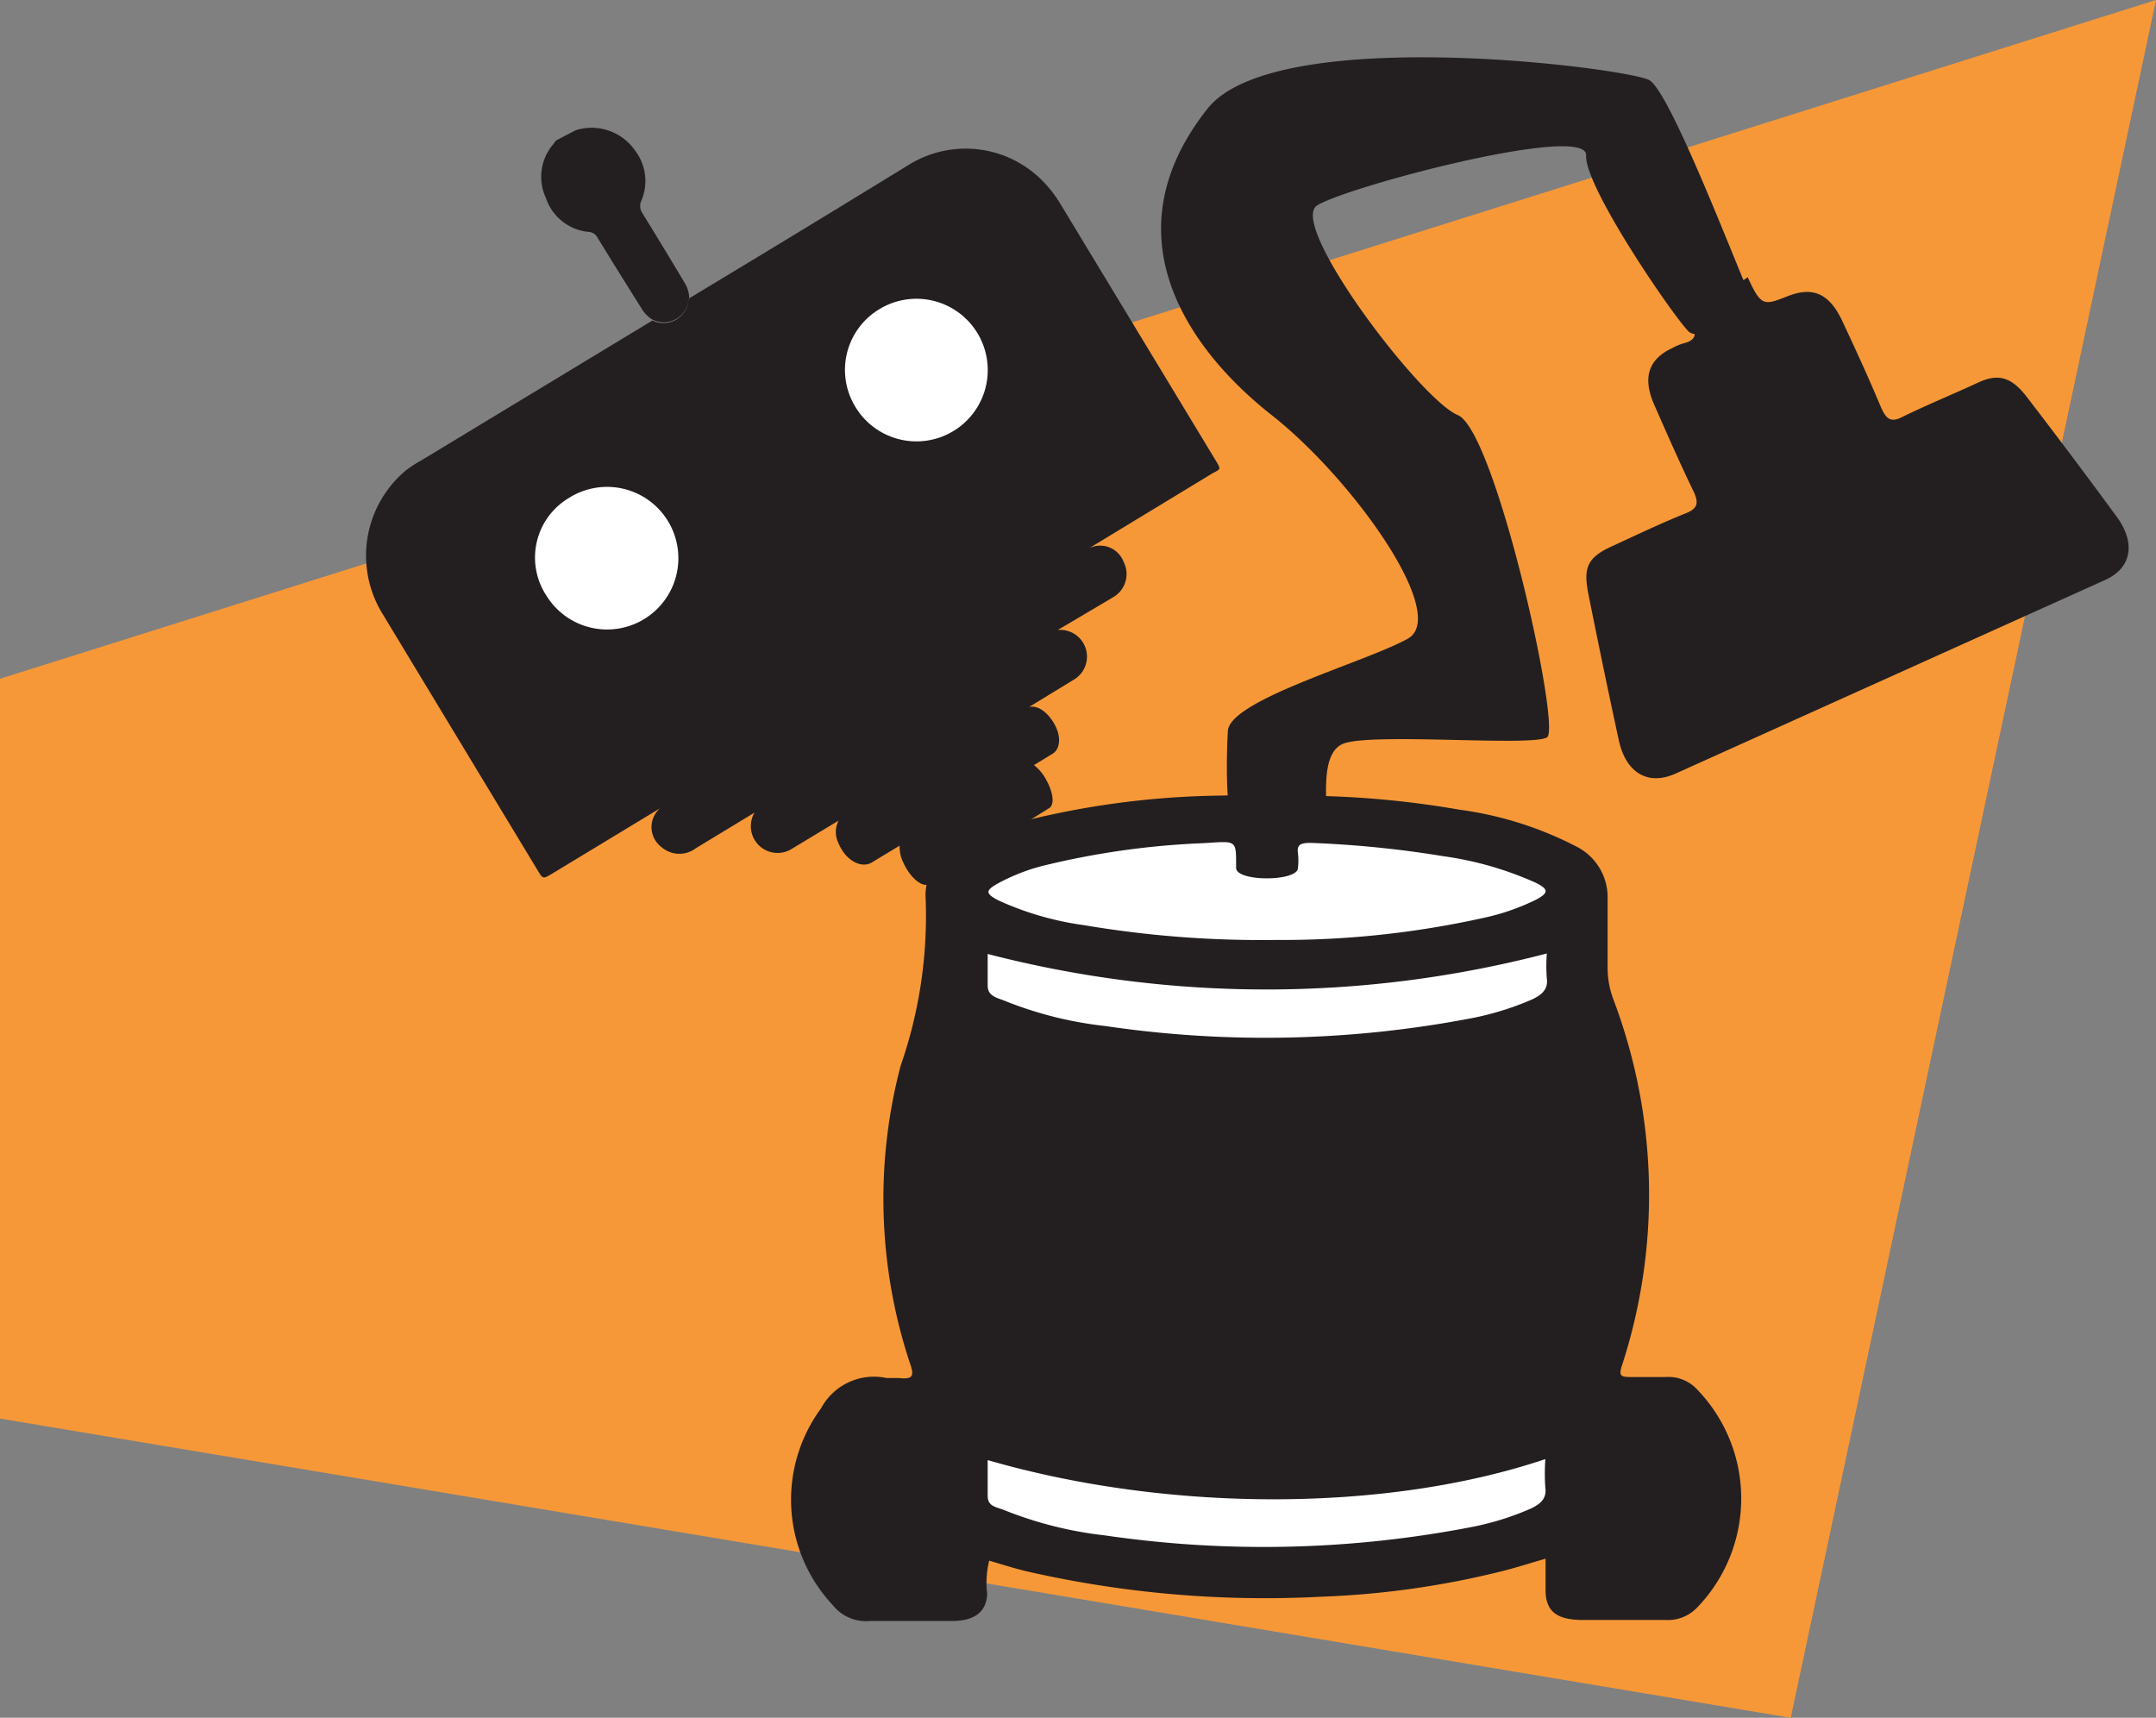 <svg id="LES_BADGES" xmlns="http://www.w3.org/2000/svg" width="86.18px" height="68.66px" viewBox="0 0 86.18 68.66"><rect x="0" y="0" width="86.18" height="68.66" fill="#808080" stroke="none"/><defs><style>.cls-1{fill:#f79838;}.cls-2{fill:#231f20;}.cls-3{fill:#fff;}</style></defs><title>MuDA</title><g id="MuDA"><polygon class="cls-1" points="71.58 68.66 0 56.7 0 27.13 86.18 0 71.58 68.66"/><path class="cls-2" d="M48.77,31.89A34,34,0,0,0,40.56,33a8.94,8.94,0,0,0-2.38,1A2.06,2.06,0,0,0,37,36a18.23,18.23,0,0,1-1,6.69,20.88,20.88,0,0,0,.41,12c.12.39.07.54-.47.48-.16,0-.33,0-.5,0a2.4,2.4,0,0,0-2.62,1.21,6.16,6.16,0,0,0,.47,7.87,1.7,1.7,0,0,0,1.49.63c1.09,0,2.19,0,3.29,0,.9,0,1.36-.38,1.39-1.08a3.72,3.72,0,0,1,.08-1.33c.52.15,1,.31,1.56.44a42.76,42.76,0,0,0,11.72,1A34.94,34.94,0,0,0,60,62.9c.57-.14,1.12-.32,1.78-.51,0,.44,0,.85,0,1.26,0,.84.44,1.19,1.49,1.19s2.19,0,3.29,0a1.62,1.62,0,0,0,1.31-.53,6.27,6.27,0,0,0,0-8.65,1.57,1.57,0,0,0-1.3-.53c-.43,0-.87,0-1.3,0s-.58,0-.45-.42a22.06,22.06,0,0,0-.32-14.65,3.57,3.57,0,0,1-.24-1.33c0-.91,0-1.81,0-2.72A2.27,2.27,0,0,0,63,33.92a14.28,14.28,0,0,0-4.68-1.47,37.69,37.69,0,0,0-5.71-.55C52,31.87,49.34,31.87,48.77,31.89ZM49.42,18" transform="translate(0 -0.09)"/><path class="cls-2" d="M84.6,20.73Q82.84,18.33,81.05,16c-.64-.85-1.17-1-2-.61s-2,.87-3,1.36c-.48.25-.66.09-.88-.42-.48-1.15-1-2.28-1.53-3.41s-1.2-1.37-2.16-1-1.07.46-1.62-.75l-.17.12c-1-2.43-3.05-7.62-3.77-8C65,2.8,51,1,48.27,4.43c-4.06,5.12-.67,9.71,2.56,12.25s7.13,8,5.44,8.94-7.12,2.44-7.19,3.69S49,32.8,49.34,33a22.47,22.47,0,0,0,3.56.06c.38,0-.37-2.81.81-3.25s7.56.13,8.13-.25S59.77,17.3,58.27,16.68,51.46,9.05,52.65,8.3,63.46,5,63.4,6.3s3.62,6.62,4.12,7.06a.42.42,0,0,0,.22.08c0,.18-.16.31-.47.38a2.33,2.33,0,0,0-.44.19c-.94.44-1.18,1.18-.71,2.25s1,2.28,1.54,3.4c.25.5.23.74-.26.94-1,.4-2,.88-3,1.34s-1.11.89-.9,1.94c.39,1.94.79,3.88,1.21,5.81C65,31,65.89,31.51,67,31l17.15-7.73C85.2,22.8,85.39,21.8,84.6,20.73Z" transform="translate(0 -0.09)"/><g id="_Groupe_" data-name="&lt;Groupe&gt;"><path class="cls-2" d="M23,5.3a2.11,2.11,0,0,1,2.38.8,2,2,0,0,1,.26,2,.52.52,0,0,0,.05.53q.85,1.38,1.68,2.77a1.21,1.21,0,0,1,.18.61l-1.44.87a1.22,1.22,0,0,1-.46-.45Q24.75,11,23.89,9.6a.42.42,0,0,0-.36-.24A2,2,0,0,1,21.82,8a2,2,0,0,1,.29-2.14l.11-.15Z" transform="translate(0 -0.09)"/><path class="cls-2" d="M27.53,12a1,1,0,0,1-1.44.87Z" transform="translate(0 -0.09)"/><path class="cls-2" d="M48.61,18.52,42.38,8.23a4.88,4.88,0,0,0-.63-.83,4.31,4.31,0,0,0-5.41-.73q-4.4,2.7-8.82,5.36a1,1,0,0,1-1.44.87l-9.27,5.61a4.31,4.31,0,0,0-.62.41,4.44,4.44,0,0,0-.89,5.72l6.18,10.22c.22.37.22.37.59.15l4.31-2.61a1,1,0,0,0,.05,1.54,1.09,1.09,0,0,0,1.39.05l2.34-1.42A1.07,1.07,0,0,0,31.68,34l1.84-1.11a1,1,0,0,0,0,.91c.27.66.87,1,1.3.78l1.14-.69a1.42,1.42,0,0,0,.13.64c.28.64.78,1.06,1.06.89l2.38-1.52.8-.51,1.61-1c.22-.14.16-.62-.11-1.11a1.85,1.85,0,0,0-.5-.61l.74-.45c.33-.2.35-.73.06-1.22s-.68-.73-1-.65l1.77-1.08a1.07,1.07,0,0,0-.62-2l2-1.18.28-.17a1.07,1.07,0,0,0,.35-1.38A1,1,0,0,0,43.54,22l4.94-3C48.8,18.84,48.8,18.84,48.61,18.52Z" transform="translate(0 -0.09)"/><path class="cls-3" d="M22.73,20a2.85,2.85,0,1,1-.9,3.88A2.77,2.77,0,0,1,22.73,20Z" transform="translate(0 -0.09)"/><path class="cls-3" d="M35.13,12.46a2.85,2.85,0,1,1-.94,3.89A2.83,2.83,0,0,1,35.13,12.46Z" transform="translate(0 -0.09)"/></g><path class="cls-3" d="M39.48,38.22c0,.41,0,.84,0,1.27s.39.48.7.61a15.18,15.18,0,0,0,4,1,43.79,43.79,0,0,0,14.68-.32,11.55,11.55,0,0,0,2.35-.73c.43-.19.68-.43.62-.85a6.53,6.53,0,0,1,0-1A44.4,44.4,0,0,1,39.48,38.22Z" transform="translate(0 -0.09)"/><path class="cls-3" d="M39.48,58.45c0,.49,0,1,0,1.44s.4.44.69.57a15.4,15.4,0,0,0,4,1,43.76,43.76,0,0,0,14.68-.34,11.23,11.23,0,0,0,2.29-.71c.43-.19.69-.42.63-.85a8.4,8.4,0,0,1,0-1.15C55.45,60.54,46.73,60.55,39.48,58.45Z" transform="translate(0 -0.09)"/><path class="cls-3" d="M39.89,35.4c-.5.28-.51.4,0,.67a12.16,12.16,0,0,0,3.45,1,42.43,42.43,0,0,0,7.64.59,37.16,37.16,0,0,0,8.31-.88,9,9,0,0,0,2.09-.72c.53-.28.54-.42,0-.69a13.55,13.55,0,0,0-3.7-1.06,42.49,42.49,0,0,0-5.28-.53c-.41,0-.56.07-.52.39a2.67,2.67,0,0,1,0,.63c-.05.52-2.4.54-2.47,0,0,0,0-.1,0-.15,0-1,0-.94-1.28-.86a32.2,32.2,0,0,0-6.5.92A7.81,7.81,0,0,0,39.89,35.4Z" transform="translate(0 -0.09)"/></g></svg>